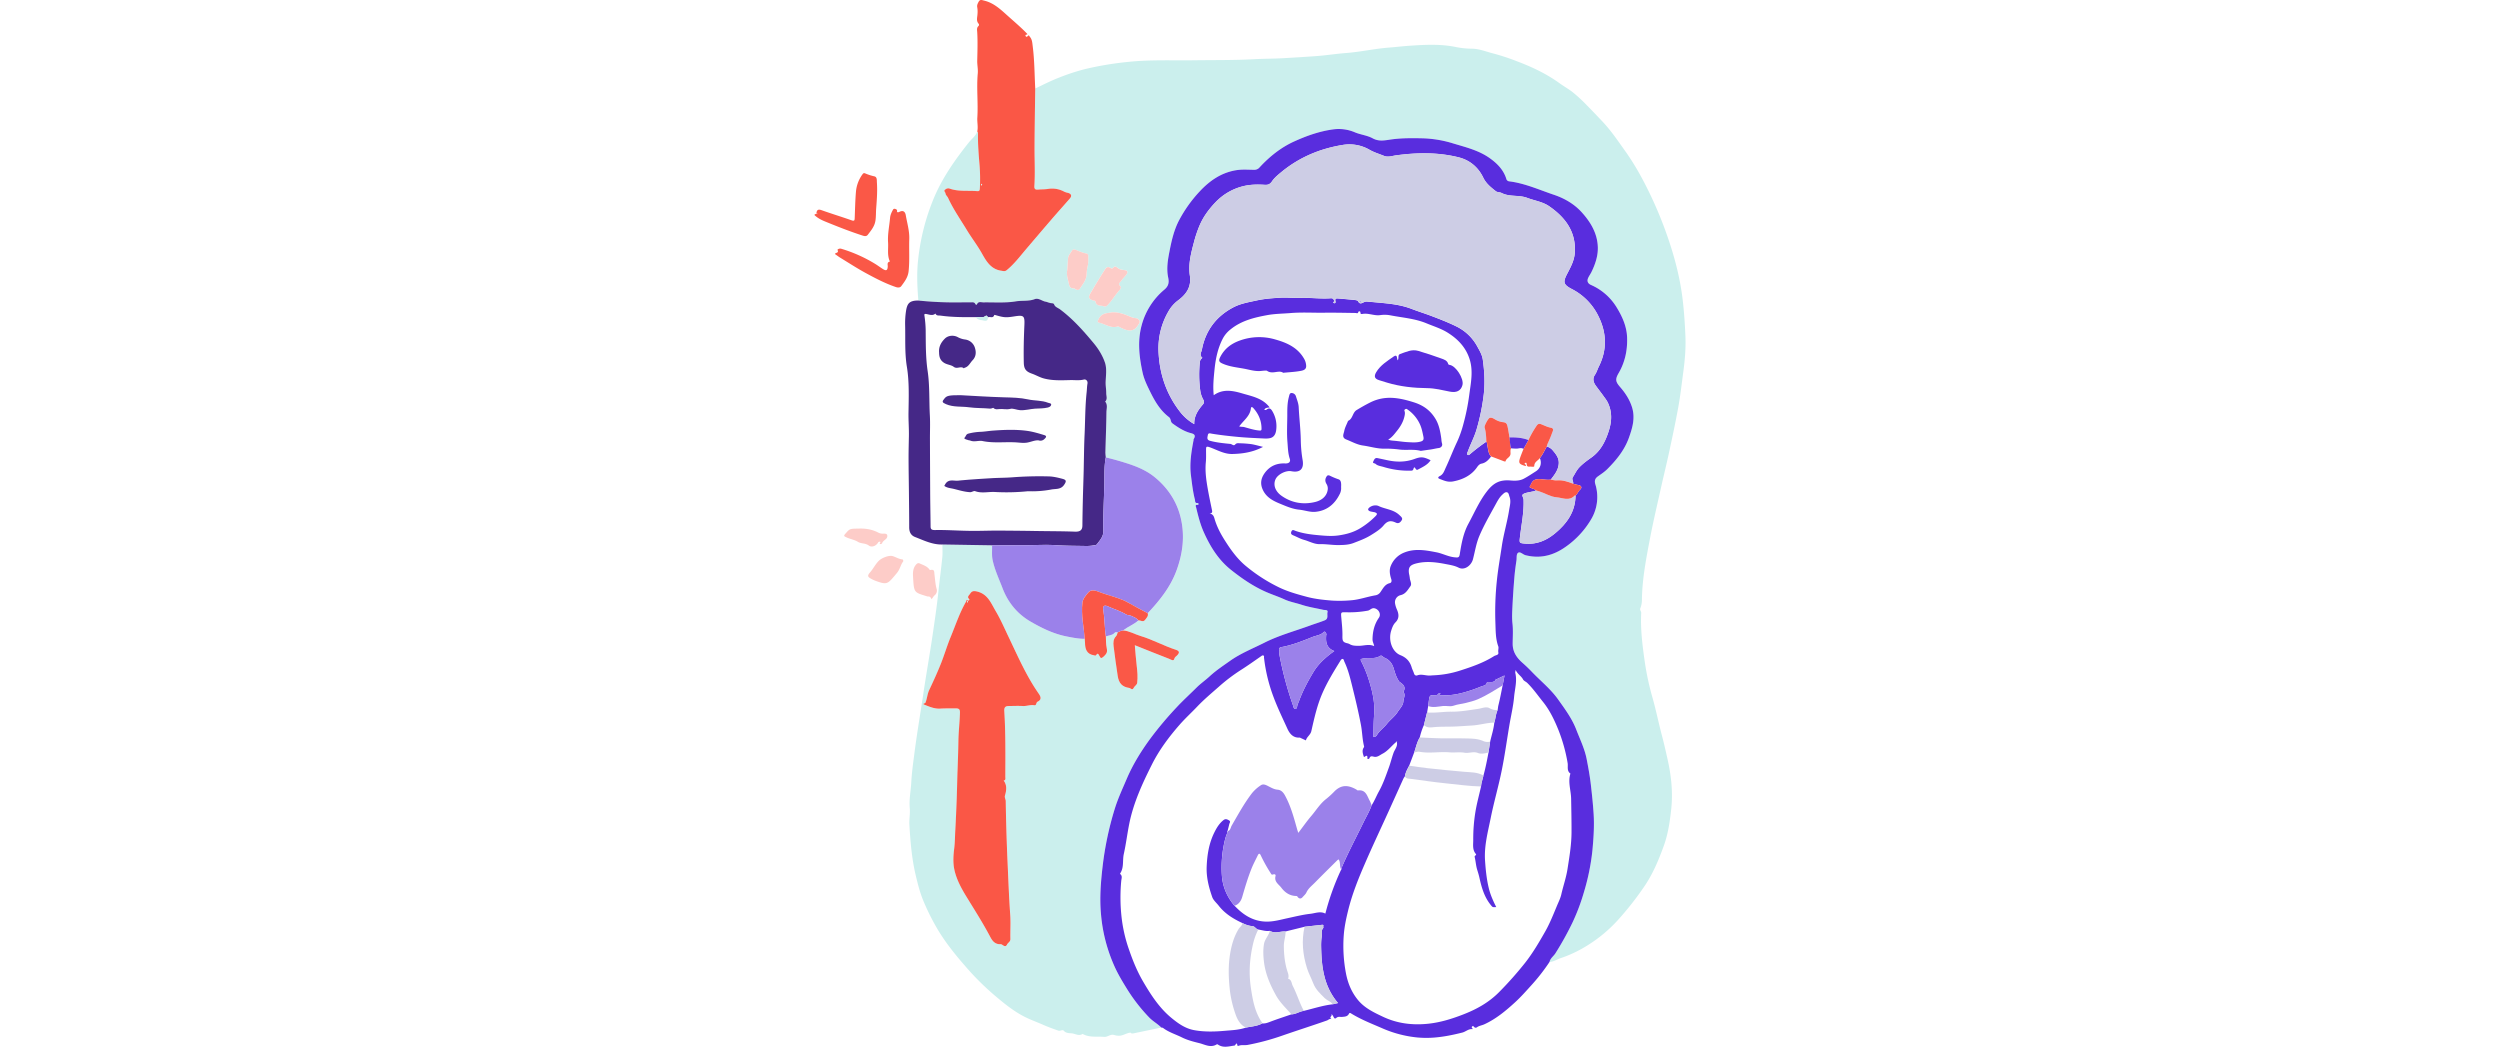 <svg height="440" viewBox="0 0 1050.91 1262.79" xmlns="http://www.w3.org/2000/svg"><g transform="translate(-4.64 -14.25)"><path d="m423.1 1253.92c-11.15 2.33-22.3 4.68-33.47 7-1.25.25-2.69.46-3.64-.89a2.07 2.07 0 0 0 .34-.15c.05 0 .05-.17.08-.25l-.4.42c-4.44.34-8.12 3.13-12.67 3.69a19 19 0 0 1 -7.28-.89c-4.62-1.2-7.69 2.74-12.08 2.33-8.68-.81-17.7 1.11-25.83-3.61-4.52 3.06-8.81-.27-13.16-.66-3.27-.29-6.84-.07-9.56-3.15-1.58-1.79-4.14.69-6.6-.15-6.1-2.09-12.11-4.28-18-6.88s-11.91-4.84-17.8-7.47c-13.5-6-25.11-14.78-36.28-24.14a326.89 326.89 0 0 1 -34.81-33.19c-14.38-16.18-28.25-32.7-39.35-51.56a279.78 279.78 0 0 1 -16.12-32.27c-4.25-10-7-20.63-9.52-31.28-4.86-20.24-6.56-40.84-7.77-61.5-.39-6.64 1.08-13.41.46-20-1-10.61 1.27-20.92 1.82-31.36.64-12.26 2.43-24.48 4-36.68 3-23 6.92-45.88 10.32-68.82 3.55-24 7.84-47.84 11.36-71.82 2.56-17.41 5.16-34.81 7-52.32 1.45-13.92 3.35-27.8 4.74-41.73.51-5.08.12-10.25.14-15.38l60 1c.16 5.8-.52 11.78.63 17.38 2.47 12 7.76 23.13 12.12 34.52 6.67 17.39 18.08 31.12 34.26 40.43 13.48 7.77 27.31 14.53 43 17.64 7.31 1.45 14.43 2.82 21.85 2.86.09 1.49.24 3 .26 4.46.1 7.64 1.87 14 10.92 15.38 1.13.17 1.71.89 2.65-.46 1.45-2.07 2.36-2 3.58.71 1.9 4.17 2.75 3.57 6.14.5s3.88-5.65 2.87-9.87c-1.05-4.39-.74-9.11-1-13.69 3.48-1.29 7.89-1.23 10.26-4 1.67-1.95 2.66-.83 4-.87-.59 1.53-.8 3.45-1.86 4.51-3.54 3.52-3.58 7.83-3.08 12.17 1.39 11.9 3.18 23.76 4.92 35.61 1.36 9.24 5.56 13.52 14 14.77 1.76.25 3.7 3.57 5.49-.41 1-2.11 3.76-3 4.1-5.93.79-6.86.22-13.61-.63-20.42-1-8-1.5-16.09-2.28-24.81 14.41 5.75 28 11.29 41.72 16.56 1.8.69 5 3.18 5.88 0 .62-2.33 2.05-2.92 3.28-4.11 3.33-3.21 3.12-5.47-1.18-6.85-14.74-4.73-28.35-12.44-43.13-16.82-7-2.08-13.39-6.12-20.87-6.57 5.87-4.53 13-7.1 18.57-12.09 2.63-.56 5.52 2.62 8-.63 1.84-2.42 4.26-4.55 3.28-8.09 14.46-15.4 27.53-31.62 34.9-51.93 6.65-18.3 9.43-36.87 6.33-56.07-3.69-22.78-14.85-41.46-32.67-56-10.4-8.51-22.61-13.31-35.36-17.36-7.97-2.61-15.89-4.73-23.86-6.73a49.14 49.14 0 0 1 -.52-5.9c.41-16.16 1.09-32.31 1.27-48.47.05-4.23 1.77-8.89-1.54-12.8 3.09-3 1.26-6.67 1.3-10.08 0-4.58-.88-9.08-.72-13.71.26-7.66 1.56-15.9-.71-22.87-2.76-8.49-7.82-16.72-13.58-23.66-12.29-14.8-25.1-29.27-40.64-40.9-2.6-1.95-6.09-2.68-7.33-6.3-.21-.63-1.7-1.12-2.6-1.14-2.71 0-5.07-1.39-7.58-1.86-4.49-.82-8.39-4.87-13.25-3-7.35 2.75-15.07 1.38-22.56 2.62-13 2.14-26.08 1-39.14 1.23-2.68.05-6.13-1.58-7.87 2.38-.44 1-1.6.25-1.94-.44-1.26-2.55-3.54-2-5.63-2-6.72 0-13.45 0-20.17.1a421.74 421.74 0 0 1 -42.9-2.37c-1.35-16.2-2.09-32.5-.35-48.62a266.23 266.23 0 0 1 19.06-75c10.39-24.77 25.62-46.29 42.19-67.14 3.41-4.29 8.17-7.66 10.18-13.07 1 .65.89 1.69.88 2.68-.21 12.8.84 25.53 1.93 38.27a210.82 210.82 0 0 1 .32 27.65c-.12 2.51-.55 3.53-3.4 3.28-11-.92-22.18.79-32.87-3-2.36-.84-4.15 0-5.76 1.32-1.93 1.59.41 2.84.57 4.26.27 2.38 2.23 3.59 3.11 5.52 6.27 13.77 15 26.12 22.77 39 5.72 9.47 12.49 18.26 18 27.93s10.92 19.21 23.51 21c2.32.32 4.23 1.13 6.44-.66 9.11-7.41 16.09-16.75 23.62-25.6 10.19-12 20.36-23.95 30.63-35.85 7.23-8.39 14.66-16.62 21.94-25 2.8-3.22 1.73-5.9-2.54-6.89a18.79 18.79 0 0 1 -4.24-1.38 30.49 30.49 0 0 0 -19.22-3.37c-4.13.7-8.2.49-12.28.86-3.27.3-4.73-.57-4.49-4.29.95-14.94.18-29.9.2-44.85.05-24.28.53-48.56.83-72.84 9.65-4.67 19.18-9.49 29.26-13.37a254.31 254.31 0 0 1 30.53-10 389.88 389.88 0 0 1 53.18-8.83c26.21-2.72 52.44-1.49 78.66-1.86 24.16-.35 48.36 0 72.47-1.29 11.87-.69 23.87-.56 35.76-1.26 13.15-.78 26.33-1.54 39.48-2.52 12-.89 23.93-2.81 35.93-3.72 17.17-1.31 34-5.17 51.18-6.51 8.67-.67 17.4-1.73 26.11-2.31 18.46-1.22 37-2.17 55.3 1.71a101.35 101.35 0 0 0 19.21 1.92c8.89.17 17 3.62 25.39 5.74a259.3 259.3 0 0 1 28.14 9.24c18.17 6.84 35.7 15 51.62 26.48 5.14 3.71 10.92 7 15.87 10.8a180 180 0 0 1 17.29 15.94c6.58 6.67 13.11 13.5 19.54 20.36 10.1 10.79 18.35 23.09 26.89 35.07 11.28 15.82 20.68 32.83 29.17 50.35a489.83 489.83 0 0 1 24.36 60.35c7.38 22.41 13 45.33 15.77 68.91 1.69 14.54 2.66 29.11 3.26 43.71s-.66 28.95-2.6 43.32c-1.88 13.91-3.41 27.89-5.91 41.7-3.38 18.71-7.39 37.3-11.39 55.89-3.24 15-7 30-10.29 45-4.31 19.34-8.85 38.65-12.57 58.11-4.63 24.25-9.31 48.52-9.72 73.35a27 27 0 0 1 -1.85 10.6c-1.06 2.35 1.16 3.72 1 5.92-1 19.46 1.45 38.78 4.16 57.94a331.84 331.84 0 0 0 9.4 44c4.3 15.09 7.36 30.53 11.39 45.7 2.56 9.59 4.71 19.27 6.88 28.95 4.44 19.81 6.56 39.8 4.36 60.1-1.61 14.92-3.81 29.88-8.87 43.93-6.36 17.63-13.57 34.92-24.52 50.6a375 375 0 0 1 -30.63 38.85 173.34 173.34 0 0 1 -43.66 34.84 148.83 148.83 0 0 1 -25.77 11.47c-4.46 1.46-8.42 4.45-13.39 4.5.91-4.41 4.86-6.82 7.1-10.41a370.17 370.17 0 0 0 20.76-37.31 247.81 247.81 0 0 0 13.72-36.52 270.7 270.7 0 0 0 10.22-50.71c1.37-14.51 2.33-29 1.44-43.53-.74-11.92-2-23.79-3.39-35.67-1.19-10.45-3.09-20.73-5.1-31-2.4-12.26-8-23.47-12.42-35.07-5.23-13.63-13.72-25-22-36.59-8.93-12.53-20.91-22.09-31.44-33.06-3.63-3.78-7.45-7.48-11.34-10.9-7.29-6.41-12.09-13.51-12-23.48.09-8.06.65-16.2-.24-24.16-.74-6.68-.37-13.23-.06-19.81.58-12 1.4-24 2.38-36 .55-6.77 1.52-13.51 2.49-20.24.47-3.24-.38-7.8 2.14-9.32s5.65 2.22 8.8 3c17.85 4.56 33.87.27 48.47-10.13a106.27 106.27 0 0 0 31.19-34 52.4 52.4 0 0 0 4.56-41.52c-1.23-4.2-.35-6.93 3.07-9.38 4-2.82 8.1-5.52 11.5-8.93 10.93-10.94 20.6-22.83 25.92-37.65 4.27-11.89 7.8-23.81 3.86-36.63-2.88-9.34-8-17.27-14.35-24.53-5.6-6.44-6.24-9.42-1.92-16.82 7.82-13.35 10.82-27.82 10.22-43.13-.49-13.26-5.8-25-12.56-36.09a68.15 68.15 0 0 0 -31-27.12c-3.91-1.75-5.2-4.76-3.32-8.66 1.19-2.46 2.84-4.7 4-7.17 4.53-9.44 7.92-19.4 7.57-29.85-.54-16.39-8.51-29.88-19.19-41.73-9.26-10.28-21.06-17.07-34-21.44-17.76-6-35-13.85-53.84-16.15a4 4 0 0 1 -3.43-3.16c-3.49-11.22-11.62-19-20.66-25.31-12.81-8.9-28.09-12.66-42.87-17.09a138 138 0 0 0 -36.84-6.33c-12.8-.28-25.6-.42-38.29 1.34-7.69 1.07-14.82 2.88-22.56-1.36-6.46-3.54-14.39-4.3-21.3-7.17a49.65 49.65 0 0 0 -26-3.63c-16.5 2.19-32.12 7.7-47.25 14.56-16.27 7.38-29.86 18.35-41.89 31.37a8 8 0 0 1 -6.47 2.85c-7.11 0-14.26-.67-21.35.45-18.18 2.88-32.34 12.67-44.58 25.86a161 161 0 0 0 -24.61 34.52c-6.27 11.88-9.15 24.86-11.68 37.93-2 10.37-3.75 20.78-1.49 31.32 1.24 5.77.47 10.23-4.53 14.42a84.31 84.31 0 0 0 -27.5 43.12c-5.19 19.08-3 38.38 1.21 57.37 1.75 7.94 5.36 15.27 9 22.64 5.73 11.68 12.21 22.69 22.59 30.62 3 2.3 1.59 5.72 4.45 7.78 6.25 4.52 12.51 8.66 20 11.06 3.28 1.05 9.68 1.41 5.37 8.1-.15.24 0 .67 0 1-2.68 14.12-5 28.16-3.13 42.72 1.25 9.76 2.3 19.51 4.76 29 .45 1.75-.23 4.54 3.41 4.18 1.37-.13 1 2.35.25 2.21-4.05-.77-2.33 2.4-2.1 3.39 2.41 10.07 4.94 20.14 9.19 29.62 7.85 17.47 17.72 33.45 33.07 45.57 13.09 10.34 26.75 19.72 42.06 26.44 7.26 3.18 14.86 5.58 22 8.89 6.66 3.07 13.84 4.26 20.72 6.52 8.54 2.82 17.58 4.14 26.39 6.16 2 .46 5.8-.24 5 2.91s1.52 7.81-3.39 9.77c-5.81 2.33-11.81 4.09-17.66 6.24-18.41 6.78-37.42 11.82-55.13 20.74-14 7.05-28.64 12.83-41.48 21.94-8.43 6-17 11.65-24.73 18.78-4.91 4.55-10.71 8.54-15.49 13.3-8 8-16.43 15.59-24.17 23.92a432.26 432.26 0 0 0 -31.67 37.67c-11.27 15.32-21.21 31.39-28.69 49-5 11.77-10.42 23.33-14.22 35.59a385.75 385.75 0 0 0 -14.72 69.47c-2.27 19.34-3.78 38.83-1.93 58.39a193.62 193.62 0 0 0 17.06 64.21c4.29 9.18 9.54 17.79 14.9 26.44a207.28 207.28 0 0 0 26 33.27c4.52 4.71 10.32 7.72 14.82 12.31zm-233.16-514.92.08.07c-2-2.44-1.88.28-2.32 1-7.84 13.43-12.62 28.22-18.53 42.49-4.5 10.84-7.78 22.17-12.15 33.07-4.25 10.61-9 21-13.91 31.36-2.29 4.86-2.43 10.27-4.52 15.17-.38.9-4.36 1.12-1.27 2.35 6 2.38 12.13 5.08 18.84 4.73 6.46-.35 12.91-.24 19.36-.26 4.09 0 4.84 1.64 4.73 5.41-.33 11.41-1.71 22.79-1.88 34.15-.18 11.93-.59 23.87-1.05 35.77-.43 11.38-.56 22.78-1 34.15-.48 12.26-.94 24.58-1.65 36.81-.43 7.53-.41 15.16-1.35 22.74-1 8.28-1.62 17 .13 25.23 2.6 12.34 8.75 23.31 15.31 34 9.14 14.85 18.52 29.56 26.76 45 2.55 4.76 4.69 9.85 11 11.09 1.52.3 3.09-.25 4.6.72 1.91 1.21 4.17 3.43 6-.26 1.12-2.29 4.09-3.23 4-6.54-.21-9.85.5-19.74-.22-29.54-1.56-21.45-2.29-42.94-3.26-64.41q-1.64-36.3-2.2-72.57c0-2.39-1.64-4.26-.93-6.67 1.8-6.18 2.66-12.35-1.48-18.07l-.1.06c2.87-.61 2-2.91 2-4.72.09-26.37.38-52.76-1.26-79.09-.32-5.25 1.74-6.15 5.79-6.19 5.49-.06 11-.32 16.47 0 4.68.28 9.1-1.76 13.82-.94 3 .52 2.19-3.38 4-4.24 5.85-2.74 3.47-6.85 1.22-10.07-14.69-21.08-24.84-44.58-35.88-67.57-5.1-10.62-9.77-21.51-15.76-31.63-5.58-9.41-9.49-20.56-22.42-23.67-4.2-1-6.49-.63-8.48 2.64-1.17 1.93-4.27 3.74-1 6.59.62.44-.3 1.73-1.49 1.84zm164.29-354.93a4.6 4.6 0 0 0 3.84-1.54c5.51-5.72 9.43-12.67 14.77-18.49 1.17-1.28 2-3.77.94-4.58-3.71-2.93-.21-4.67.91-6.4 1.79-2.76 4.35-5 6.29-7.67s1.6-4.87-2.05-5.29c-3.11-.35-6-.54-8.64-2.78-1.3-1.12-3.53-2.59-5.36 0a2.12 2.12 0 0 1 -2.77.46c-4.1-3.26-6.12 0-7.79 2.69q-8.73 13.86-17 28c-2.61 4.5-1.67 6.34 3.22 8.18 1 .39 2.84-.07 3.05 1.22 1.14 6.98 7.45 4.13 10.59 6.2zm-44.63-43.88c-1.21 4.66.6 10.32 1.89 16.14.78 3.51 1.61 5.93 5.75 5.78.86 0 1.79.73 2.63 1.21 1.84 1.06 3.78 1 4.89-.7 3.32-5.2 7.6-10.11 8.1-16.53a61 61 0 0 1 1.35-10.78c1-3.8.64-7.57.77-11.35.07-1.74-.17-3.44-2.3-3.84-4.43-.81-8.52-2.64-12.64-4.3-2.26-.9-4-.7-5.08 1.31-1.53 2.92-4.1 5.05-4.4 9-.32 4.18-.56 8.44-.96 14.06zm53.71 50.9c-4.72 1.25-11.65 0-15.78 8.06-1.88 3.69-1.28 4 1.26 4.6 7.19 1.71 13.69 6.89 21.74 4.38.78-.24 1.5.33 2.26.72 9.12 4.74 16.75 6.85 22.23-2.24 1.06-1.77 2.59-3.25 1.77-5.32a5.63 5.63 0 0 0 -4.68-3.22 20.29 20.29 0 0 1 -4.76-1.07c-7.19-2.94-14.29-6.37-24.04-5.91z" fill="#cbefed"/><path d="m423.1 1253.92c-4.5-4.59-10.3-7.6-14.76-12.3a207.28 207.28 0 0 1 -26-33.27c-5.36-8.65-10.61-17.26-14.9-26.44a193.62 193.62 0 0 1 -17.06-64.21c-1.85-19.56-.34-39 1.93-58.39a385.75 385.75 0 0 1 14.69-69.47c3.8-12.26 9.21-23.82 14.22-35.59 7.48-17.58 17.42-33.65 28.69-49a432.26 432.26 0 0 1 31.67-37.67c7.74-8.33 16.14-15.93 24.17-23.92 4.78-4.76 10.58-8.75 15.49-13.3 7.7-7.13 16.3-12.81 24.73-18.78 12.84-9.11 27.5-14.89 41.48-21.94 17.71-8.92 36.72-14 55.13-20.74 5.85-2.15 11.85-3.91 17.66-6.24 4.91-2 2.57-6.53 3.39-9.77s-3-2.45-5-2.91c-8.81-2-17.85-3.34-26.39-6.16-6.88-2.26-14.06-3.45-20.72-6.52-7.19-3.31-14.79-5.71-22-8.89-15.31-6.72-29-16.1-42.06-26.44-15.35-12.12-25.22-28.1-33.07-45.57-4.25-9.48-6.78-19.55-9.19-29.62-.23-1-2-4.16 2.1-3.39.74.14 1.12-2.34-.25-2.21-3.64.36-3-2.43-3.41-4.18-2.46-9.54-3.51-19.29-4.76-29-1.86-14.56.45-28.6 3.13-42.72.06-.32-.1-.75 0-1 4.31-6.69-2.09-7-5.37-8.1-7.47-2.4-13.73-6.54-20-11.06-2.86-2.06-1.45-5.48-4.45-7.78-10.38-7.93-16.86-18.94-22.59-30.62-3.62-7.37-7.23-14.7-9-22.64-4.18-19-6.4-38.29-1.21-57.37a84.31 84.31 0 0 1 27.5-43.12c5-4.19 5.77-8.65 4.53-14.42-2.26-10.54-.53-21 1.49-31.32 2.53-13.07 5.41-26 11.68-37.93a161 161 0 0 1 24.61-34.52c12.24-13.19 26.4-23 44.58-25.86 7.09-1.12 14.24-.47 21.35-.45a8 8 0 0 0 6.47-2.85c12-13 25.62-24 41.89-31.37 15.13-6.86 30.75-12.37 47.25-14.56a49.65 49.65 0 0 1 26 3.63c6.91 2.87 14.84 3.63 21.3 7.17 7.74 4.24 14.87 2.43 22.56 1.36 12.69-1.76 25.49-1.62 38.29-1.34a138 138 0 0 1 36.84 6.33c14.78 4.43 30.06 8.19 42.87 17.09 9 6.27 17.17 14.09 20.66 25.31a4 4 0 0 0 3.43 3.16c18.86 2.3 36.08 10.16 53.84 16.15 13 4.37 24.78 11.16 34 21.44 10.68 11.85 18.65 25.34 19.19 41.73.35 10.45-3 20.41-7.57 29.85-1.18 2.47-2.83 4.71-4 7.17-1.88 3.9-.59 6.91 3.32 8.66a68.15 68.15 0 0 1 31 27.12c6.76 11.05 12.07 22.83 12.56 36.09.57 15.31-2.43 29.82-10.24 43.22-4.32 7.4-3.68 10.38 1.92 16.82 6.3 7.26 11.47 15.19 14.35 24.53 3.94 12.82.41 24.74-3.86 36.63-5.32 14.82-15 26.71-25.92 37.65-3.4 3.41-7.55 6.11-11.5 8.93-3.42 2.45-4.3 5.18-3.07 9.38a52.4 52.4 0 0 1 -4.56 41.52 106.27 106.27 0 0 1 -31.19 34c-14.6 10.4-30.62 14.69-48.47 10.13-3.15-.8-6.29-4.54-8.8-3s-1.67 6.08-2.14 9.32c-1 6.73-1.94 13.47-2.49 20.24-1 12-1.8 24-2.38 36-.31 6.58-.68 13.13.06 19.81.89 8 .33 16.1.24 24.16-.11 10 4.69 17.07 12 23.48 3.89 3.42 7.71 7.12 11.34 10.9 10.53 11 22.51 20.53 31.44 33.06 8.28 11.63 16.77 23 22 36.59 4.46 11.6 10 22.81 12.42 35.07 2 10.25 3.91 20.53 5.1 31 1.36 11.88 2.65 23.75 3.39 35.67.89 14.54-.07 29-1.44 43.53a270.7 270.7 0 0 1 -10.23 50.61 247.81 247.81 0 0 1 -13.72 36.52 370.17 370.17 0 0 1 -20.71 37.33c-2.24 3.59-6.19 6-7.1 10.41a234.24 234.24 0 0 1 -22.4 28.67c-6.13 6.76-12.18 13.63-18.89 19.78-11.35 10.41-23.18 20.3-37.37 26.81-2.95 1.36-6.3 1.7-9 3.65a2.35 2.35 0 0 1 -3.19-.31c-.88-1-1.57-1.81-2.74-.46s1.29 1.74.65 3c-4.68-.68-8 3-12.26 4.09-11.31 2.83-22.54 5.18-34.28 6.07a122.22 122.22 0 0 1 -19.8-.12 138.92 138.92 0 0 1 -43.1-11.38c-12.47-5.38-25.13-10.33-36.76-17.47-.86-.52-2-1.46-2.86.2-1.77 3.55-5.11 3.51-8.41 3.83-2.28.22-4.3-.94-7 1.3-2.91 2.43-2.9-3.1-6-4.93 2.35 2.71-3.59 3.62.56 6.37-2.61-1-3.91.93-5.67 1.55-17.66 6.19-35.49 11.88-53.17 18a286 286 0 0 1 -42.6 11.5c-3.53.63-7.28-.39-10.78 1.07a2.1 2.1 0 0 1 -1.41-.09c-1-5.88-2.25-.38-3.53-.22-6.61.81-13.39 3.18-19.73-1-.62-.41-1.22-.77-1.75-.44-7.32 4.55-14.37.17-21-1.48-7.12-1.75-14.4-3.6-21.2-7-7.59-3.74-15.82-6.18-22.68-11.4-.56-.33-1.35-.27-2-.41zm411.8-412.79c.72-3.79 1.44-7.59 2.28-12l-10.18 4.87c-.32-.26-.63-.52-1-.75a2.55 2.55 0 0 0 -.3.32l1.3.43c-1.86 2.75-4.57 3.5-7.67 3.16-1.35-.15-3.16-.5-3.55.87-1 3.48-4 3.36-6.48 4.33-4.1 1.64-8.22 3.28-12.42 4.66-11.69 3.87-23.55 6.82-36 6-1-.07-2.42.68-1.33-1.66.64-1.37-1.45-1.06-1.87-.45-1.92 2.77-4.72 2.32-7.33 2.08s-3.6 1.34-4 3.38c-.57 3.23-.88 6.51-1.29 9.76-.39 2.29-.77 4.57-1.16 6.85q-2 8-4 16a79.16 79.16 0 0 0 -5 15.07c-3.46 5.57-4.59 12-6.77 18.07l-6 15.9c-2.16 4.14-4.48 8.21-5.2 12.93a16 16 0 0 0 -1.61 2.35c-6.13 13.48-12.2 27-18.32 40.47-9.35 20.57-19 41-28 61.72-8.21 18.82-15.86 37.9-20.71 57.95-2.35 9.71-4.42 19.53-5.11 29.45a176.81 176.81 0 0 0 2.74 45.9c2.28 11.76 6.7 22.44 14.34 31.79 8 9.78 19 15 30 20.2 17.75 8.46 36.49 10.63 56 8.4 14.08-1.61 27.31-5.75 40.51-10.83 16.67-6.42 31.67-14.7 44.35-27.68a431.53 431.53 0 0 0 31-35c9.25-11.8 16.76-24.66 24.12-37.6 5.58-9.83 9.75-20.4 14.1-30.84 1.9-4.57 4.27-9.26 5.3-13.82 2.32-10.26 5.86-20.22 7.5-30.67 2.33-14.83 4.82-29.62 4.86-44.71.05-13.4-.25-26.79-.48-40.19-.17-10.12-4.12-20.15-.84-30.33-4.69-3.22-2.65-8.51-3.38-12.69a196 196 0 0 0 -11.18-40.08c-4.77-11.75-10.36-23.62-18.59-33.81-6.23-7.7-11.84-15.89-19-22.84-1.57-1.52-4.12-2.37-5-4.14-2.18-4.14-6.4-6.15-9-11.45-.28 2.31-.54 3-.4 3.55 2.45 9.77-.56 19.35-1.41 28.92-1 11.38-3.74 22.6-5.64 33.9-3.1 18.37-5.62 36.86-9.33 55.11-3.9 19.2-9.42 38.08-13.28 57.29-3.41 16.91-8 33.67-6.79 51.35.77 11.32 1.9 22.49 4.59 33.49 1.91 7.83 5.24 15.16 8.89 22.45-4.32.33-4.31.28-6.41-2.29-8-9.74-11.28-21.36-13.92-33.37-.67-3-1.63-6.17-2.53-9-1.66-5.25-1.85-10.61-3.16-15.81-.44-1.76 2.82-2 1.42-3.64-4.37-5-3.09-11.45-3.13-16.85a200.86 200.86 0 0 1 2.57-33.6c1.69-10.43 4.53-20.61 6.84-30.9.25-4.55 2-8.77 2.91-13.18 2.5-9.17 4.38-18.47 6.07-27.82q1-6.54 2-13.1c1.74-7.62 4.27-15.06 5-22.9 1.62-4.95 1.7-10.31 4-15.09.43-1.88.45-3.8.93-5.73 2.03-8.01 3.49-16.11 5.15-24.15zm-205 384.73 6.4-1.49c-15.33-17.89-19.33-39-20.15-61-.23-6.22-.48-12.54.4-18.65.54-3.73-1.05-8.09 2.29-11.28-1.33-.76 1.39-3.78-1.88-3.43-7 .75-14 1.55-21 2.32l-23 5.66c-6.34-.29-12.82 3-19-.75-4.76.79-9.25-.89-13.85-1.55-2.81-.47-4.17-3.8-6.74-4a30.83 30.83 0 0 1 -12.24-3.75c-11-5.08-21.18-11.26-28.76-21-2.7-3.47-6.49-6.56-7.86-10.5-4.1-11.78-7.19-23.81-6.68-36.6.58-14.35 2.79-28.2 9.19-41.16 2.78-5.62 6-11 11.06-15 2.44-1.91 4.33-1.07 6.58.21 2.55 1.45.78 3.09.44 4.62-.63 2.87-1.43 5.7-2.16 8.55l.07-.06c-.83.37-.85.73 0 1.09-1 2.8-2.19 5.54-2.9 8.41a140.47 140.47 0 0 0 -3.93 44.39c1 13.57 6.42 25.69 15.25 36.17 1 .93 1.91 1.85 2.86 2.79 10.48 10.28 22.59 16.7 37.74 16.25 7.86-.24 15.32-2.35 22.9-4 9.32-2 18.64-4.35 28.08-5.42 5.94-.67 12.13-3.48 18-.19a299 299 0 0 1 19.18-53.33c1.34-.91.61-2.45 1.13-3.65 7.84-18 17.09-35.33 25.65-53 3.33-6.87 7.31-13.44 9.86-20.69 3.46-5.33 5.73-11.3 8.81-16.83 5.11-9.17 8.44-19 12-28.8 2.15-5.83 3.53-11.89 5.66-17.75 1.5-4.14 5.27-7.93 3.92-13 .15-.32.29-.63.44-.94-.6-.27-.61.2-.72.56-5.86 4.57-10.16 11-16.93 14.47-3.29 1.7-6.26 4.6-10.34 3.65-2.39-.55-4.29-1.22-5.47 1.79-.43 1.1-2.55 1.4-2.47.27.42-5.93-2.7-1.81-4.17-1.73-1.28-3.93-2.81-7.86 0-11.75a2 2 0 0 0 .09-1.44c-2.09-8.38-2.1-17.08-3.71-25.52-3-15.78-6.74-31.45-10.61-47-2.4-9.68-4.86-19.72-9.26-29-.6-1.26-.79-3.28-2-3.55-1.48-.35-2.47 1.43-3.24 2.66-7.67 12.37-15.27 24.74-21.17 38.14-6.54 14.83-10 30.5-13.54 46.14-1.08 4.84-5.57 6.9-6.58 11.31l-6.46-3c-.3-.14-.61-.39-.9-.37-8 .5-12.14-4.55-15-10.81-5.86-12.9-12.08-25.61-17-39a197.37 197.37 0 0 1 -11.18-46.64c-.1-.91.46-2.13-.77-2.61-1-.4-1.77.19-2.65.81-8.1 5.62-16.12 11.37-24.44 16.64a213.9 213.9 0 0 0 -26.82 20.38c-8.78 7.74-17.84 15.32-26 23.9-6.92 7.31-14.39 14.08-21.06 21.7-12.94 14.79-24.67 30.47-33.47 48-11.52 22.93-22.31 46.28-27.39 71.7-2.41 12.06-3.89 24.32-6.55 36.31-1.72 7.72.38 16.1-4.24 23.25-.2.31-.42.67.17 1.19 2.55 2.25 1.27 5.3 1 7.84a215.62 215.62 0 0 0 0 40.41 177.73 177.73 0 0 0 9.46 43c4.53 13.17 9.81 26.1 16.85 38.15 9.42 16.12 19.56 31.84 34.14 43.88 8.12 6.7 16.73 12.89 27.64 14.86 12.22 2.21 24.45 1.85 36.67.78 8.57-.75 17.26-1 25.53-3.86 6.71-1.44 13.72-1.7 19.93-5.1 3.33.37 6.25-.74 9.33-1.92 8.49-3.24 17.15-6 25.75-9 5.33-.14 9.75-3.57 14.95-4.19 11.59-2.8 22.97-6.58 34.9-7.94zm245.1-620.02c-2 1.37-4.31 1.36-6.52 1.9-3.07.74-6.54 1.06-9 2.76-2 1.36.57 4.14.66 6.42.6 15.31-2.62 30.23-4.38 45.29-.82 7-.93 7.29 6.22 7.9 13.86 1.18 25.57-3.68 36-12.31 14.42-11.89 24.59-26.1 24.86-45.7 2.32-2 3.25-5 5.54-7.16 2.82-2.67 1.4-5-2.74-5.64-1.93-.32-3.8-1-5.69-1.45.6-2.64-2-5.27-.5-7.7 2.63-4.14 4.64-8.69 8.12-12.28 4.41-4.54 9.5-8.17 14.64-11.85 10.91-7.83 16.65-19.26 20.66-31.75 3.79-11.82 4.34-23.23-1.41-34.87a42.91 42.91 0 0 0 -4-6c-3.32-4.71-6.91-9.24-10.27-13.92-2.91-4.06-4-8.51-1.12-12.74 2.22-3.29 3.23-7 4.94-10.43 10-20.12 9.42-40.13-.42-60.26a72.34 72.34 0 0 0 -32.3-33.07c-10.35-5.47-10.78-8.35-5.28-18.86 4.07-7.8 8.28-15.6 8.92-24.67 1.77-25.35-11.27-42.74-30.83-56.26-7.92-5.47-17.75-6.8-26.64-10.17-9.95-3.78-21.11-.88-30.84-5.88-2.11-1.09-5.14-.71-6.9-2.1-5.91-4.68-11.73-9.16-15.29-16.54-6-12.4-16.08-21-29.69-24.39-24.92-6.22-50.09-5.8-75.4-2.37-4.75.65-9.7 2.63-14.66.6-5.78-2.38-11.91-4.14-17.26-7.26a48.38 48.38 0 0 0 -33-5.8c-27 4.44-51.69 14.81-73.06 32.29-4.16 3.41-8.75 7.15-11.48 11.2-2.93 4.34-5.46 4.76-9.51 4.5-9.15-.58-18.22-.35-27.16 2.12a68.69 68.69 0 0 0 -31.7 18.93c-7.85 8.17-14.62 17.28-19.14 27.8a145.32 145.32 0 0 0 -6.83 20.16c-3.53 13.31-7.11 26.69-5 40.5 2.06 13.66-4.27 22.61-14.38 30.05a42.81 42.81 0 0 0 -11.63 13.45 88.84 88.84 0 0 0 -11.68 50.59c1.52 25.43 9.43 48.47 24.73 68.77a58.7 58.7 0 0 0 18.25 16.32c-.25-9.79 4.63-16.93 10.26-23.49 2-2.33 1.84-3.85.64-6a31.74 31.74 0 0 1 -3.68-11.22 143.54 143.54 0 0 1 -.42-34.29c.29-2.65 1.61-3.61 3-5-4-3.1-1.13-6.85-.53-10 4.37-22.92 17.19-39.89 37.7-50.78 8.73-4.64 18.51-6.26 28.18-8.38s19.17-2.8 28.84-3.34c8.08-.46 16.24.53 24.21.25 12.25-.44 24.4 1.34 36.6.42 2.37-.18 3.63 1.19 4.05 3.44.16.87-2.56 1.7-.29 2.41 1.9.6 2.13-1 1.76-2.51-.78-3.08 1.16-3.25 3.3-3.07 6.69.56 13.39 1.12 20.06 1.83 1.42.15 3.6.53 4 1.46 1.93 4.18 4.68 2.32 7.09 1.14a7.71 7.71 0 0 1 4.33-.62c7 .59 14 1.2 21 1.91 11 1.12 21.86 2.85 32.24 6.88 7.85 3 15.9 5.51 23.78 8.49 10.33 3.92 20.65 7.91 30.48 12.8a57.29 57.29 0 0 1 24.88 24c2.74 5 5.83 10.07 6.65 15.91 1.94 13.81 2.73 27.59 1.19 41.59a256.51 256.51 0 0 1 -8.53 42c-2.71 9.55-7.48 18.26-10.84 27.53-.45 1.24-1.54 2.55-.19 3.6s2.43-.26 3.41-1.12a226.37 226.37 0 0 1 19.17-14.61c1.21 1.3.88 3 1.24 4.54 1.08 4.56 1 9.54 4.53 13.29-3.06 4-6.24 7.59-11.61 8.61-2.26.43-4 2.34-5.33 4.32-6.69 9.7-17.11 14.93-29 17.13-6.35 1.17-10.93-1.07-16.19-3.1-3.51-1.36-.16-3.17-.13-3.18 4.69-2.14 5.73-6.4 7.75-10.72 4.73-10.1 8.65-20.55 13.43-30.61a129.85 129.85 0 0 0 7.65-21.58 262.55 262.55 0 0 0 7.08-35c1.87-14.36 5.08-28.84.45-43.35s-14.55-24.64-27-32.29c-7.8-4.76-16.7-7.47-25.17-11-13.94-5.76-28.9-6.74-43.41-9.57a37.06 37.06 0 0 0 -12.12-.28c-7.29 1.15-14.44-2.84-21.9-1.35-.9.17-2.14 0-2.1-1.43.07-2.77-2.47-1.56-2.55-1.11-.44 2.55-2.18 1.35-3.35 1.33-12.72-.18-25.47-.48-38.16-.32-13.28.17-26.58-.71-39.9.39-9.51.78-19.07.79-28.52 2.52-16.06 2.94-31.65 6.81-44.71 17.59a34.45 34.45 0 0 0 -9.02 10.98c-6.08 11.87-8.64 24.78-9.92 37.86-.95 9.78-2 19.64-.87 30.21 11.49-8.21 23.58-5.38 35.08-2s24.22 5.74 32.4 16.75c-2.51.33-5.2.08-6.46 2.85a2.65 2.65 0 0 0 2.83-.33c3-2.15 4.69-1.61 6.78 1.84a35.21 35.21 0 0 1 4.88 21.38c-.35 4.69-1.79 9.75-7.15 11.16-3.39.9-7.18.56-10.77.39-9.28-.45-18.55-.85-27.83-1.71-10.68-1-21.32-2.18-31.89-3.9-2.26-.37-4.49-1.33-5 1.75-.46 2.54-1.64 5.64 2.55 6.77 8.07 2.17 16.36 3 24.62 3.78 2 .19 3.94 2.91 5.83.72 1.63-1.9 3.48-1.6 5.39-1.49a138.67 138.67 0 0 1 13.85 1c4.85.77 9.59 2.22 14.37 3.37-11.87 6.3-24.27 8.29-37 8.56-10.1.22-18.57-5.1-27.63-8.23-4-1.38-4.07-.1-4.1 2.81-.06 5.16.22 10.36-.29 15.48-1 10.64.43 21 2.24 31.43 1.5 8.59 3.32 17.13 5.08 25.67.46 2.24 1.12 4.37-2.84 4.58 3.68.68 5 2.8 5.85 5.75 2.59 9.25 6.93 17.73 12 25.82 7.39 11.71 15.28 23 26.1 31.93a197 197 0 0 0 40.11 25.8c10.63 5.1 21.85 8.22 33.14 11.24 9.84 2.64 19.95 3.74 30 4.54a154.59 154.59 0 0 0 23.36-.3c10.17-.73 19.6-4.34 29.49-6a8.92 8.92 0 0 0 6.28-4.13c3-4.2 5.22-9.2 11.15-10.57 2-.47 2.53-2.47 1.75-4.87-1.68-5.15-2.67-10.84-.62-15.78a28.8 28.8 0 0 1 16.24-16.25c13-5.23 25.94-2.84 39-.29 7.56 1.49 14.4 5.41 22.23 6.06 3.23.27 5.12.66 5.78-3.59 2-12.73 4.28-25.58 10.48-37 7.11-13.08 12.94-26.85 22.19-38.83 8.35-10.81 15.93-14.41 29-13.28 5 .44 10.76.39 15.58-2.15 5.07-2.68 9.85-5.92 14.68-9 5.46-3.52 7.25-9.69 4.77-15.85 3.42-4.28 5.65-9.27 8.29-14a14.06 14.06 0 0 1 6.95 4.3c4.36 5.13 8.62 10.17 7.31 18.22-1.18 7.2-5.38 12.07-9.36 17.38-5.66.94-11.14-1.22-17-.33s-6.3 5.66-8.39 8.71c-1.15 1.68 4.22 2.21 6.34 3.77.3.25.65.55 1.02.84zm-127.27 223.39c1.31-.09 2.62-.21 3.94-.27a119.81 119.81 0 0 0 31.67-5.64c14.37-4.6 28.51-9.44 41.29-17.57 1.87-1.19 5.73-1.06 5.08-4.37-.5-2.58.6-5.43 0-7.14-3.48-9.41-3.17-19.2-3.57-28.86a360.74 360.74 0 0 1 1.72-50c1.39-14.1 3.93-28 6-42 2.15-14.81 6.58-29.15 8.88-43.88.81-5.17 2.51-10.66.39-16.13-.76-2-.82-4.68-3.09-5.2-2.11-.49-3.89 1.34-5.49 2.83-3.83 3.56-6.13 8.16-8.59 12.64-6.69 12.2-13.65 24.26-19.11 37.08-3.88 9.09-5.3 18.86-7.8 28.34-1.86 7.06-9.9 13.81-17.34 10-4.81-2.45-10.35-3.31-15.23-4.25-11.31-2.19-22.94-3.82-34.79-1.06-8.21 1.9-11.07 4.5-9.7 12.84a48.75 48.75 0 0 1 .87 4.83c.19 3.43 2.88 7.23.74 10.12-3.1 4.19-5.59 9.2-11.68 10.69a8.8 8.8 0 0 0 -6.76 10.34 30.78 30.78 0 0 0 2.17 7c2.44 5.53 3 10.74-1.66 15.46-2.87 2.89-4.18 6.66-5.32 10.4-3.55 11.65 1.33 25.29 11.25 29.25 7.25 2.9 11.45 7.62 13.57 14.81.73 2.51 2.09 4.83 2.82 7.33.64 2.15 2.45 2.8 3.81 2.27 5.32-2.09 10.61.59 15.93.14zm-115.93-29.52c-9.77-3.78-10.36-11.1-9.78-18.94.05-.65.53-1.61.25-1.89-.94-1-1.48-3.85-3.46-1.9-3.68 3.62-8.73 3.93-13.07 5.66-12.43 5-24.91 10.06-38.23 12.4a2.71 2.71 0 0 0 -2.29 3.27c.82 2.14 0 4.17.45 6.26a411.2 411.2 0 0 0 16.13 60.18c.63 1.75.88 4.72 2.89 4.76 2.28 0 2.11-2.8 2.66-4.65.46-1.55 1.24-3 1.81-4.56 4.44-12.27 10.52-23.71 17.26-34.91 6.23-10.39 14.79-18.07 25.38-25.68zm47.2 103.77c1.89-.46 3.17-.55 4.24-2.41 3.07-5.37 8.4-8.85 12.24-13.75s9.37-8.65 12.75-14.11c2.55-4.14 6.64-7.73 6.91-12.82.2-3.78 3-7.7 0-11.47 3.52-5.93-.3-9-4.57-12-1-.71-1.55-2.11-2.2-3.25-2.34-4.07-3.58-8.59-4.92-13-1.87-6.13-5.38-10.65-11.32-13-1.73-.69-2.93-3.43-5.17-2-6.52 4.12-14 1.67-20.89 3.16-2.61.56-3 .77-1.78 3.25a145.49 145.49 0 0 1 8.54 20.54c4.62 14.29 8.26 28.77 7.05 43.84-.75 8.9-.73 17.79-.88 27.02zm.92-109.7c-.5-3-2.06-5.34-2-8.25.14-9.43 2.2-18.15 7.67-26 2.94-4.23-.05-10-4.9-11.32-3.78-1.05-5.49 2.16-8.34 2.72a122.28 122.28 0 0 1 -25.68 2c-7.16-.13-7-.46-6.37 6.92.64 7.21 1.46 14.45 1.31 21.66-.11 5.63.42 7.45 5.43 8.7a11.6 11.6 0 0 1 3.25 1.13c3.49 2.11 7.18 2 11.14 2.05 6.07.01 12.19-2.5 18.5.39zm-162.82-265.09c2.29.7 4.25.31 6.24.86 5.81 1.62 11.59 3.49 17.66 4.07 1.69.16 3 .31 3-1.92.06-9.62-3.42-17.86-9.74-25-1-1.18-2.77-2.35-3.06.17-1.1 9.55-8.93 14.57-14.1 21.82z" fill="#592dde"/><path d="m130 376.83a421.74 421.74 0 0 0 42.93 2.27c6.72-.06 13.45-.08 20.17-.1 2.09 0 4.37-.53 5.63 2 .34.69 1.5 1.44 1.94.44 1.74-4 5.19-2.33 7.87-2.38 13.06-.2 26.19.91 39.14-1.23 7.49-1.24 15.21.13 22.56-2.62 4.86-1.82 8.76 2.23 13.25 3 2.51.47 4.87 1.82 7.58 1.86.9 0 2.39.51 2.6 1.14 1.24 3.62 4.73 4.35 7.33 6.3 15.54 11.63 28.35 26.1 40.64 40.9 5.76 6.94 10.82 15.17 13.58 23.66 2.27 7 1 15.21.71 22.87-.16 4.63.76 9.13.72 13.71 0 3.41 1.79 7.06-1.3 10.08 3.31 3.91 1.59 8.57 1.54 12.8-.18 16.16-.86 32.31-1.27 48.47a49.14 49.14 0 0 0 .52 5.9c-2.28 11.4-1.49 23-1.8 34.48-.49 18.14-1.55 36.3-1.18 54.46.14 7-4.26 11.21-7.78 16.11a3.54 3.54 0 0 1 -2.18.94 54.16 54.16 0 0 1 -10.34 1.09c-12.35-.27-24.68-.19-37-1-11.29-.78-22.69-.09-34 0l-42.83.17-60-1c-11.94.35-22.38-4.92-33.09-9.06-5.09-2-7-6.21-7-11.67 0-13.86-.18-27.71-.32-41.56-.15-14.41-.44-28.81-.44-43.22 0-8.28.23-16.56.39-24.83.2-9.59-.63-19.23-.47-28.86.3-18.54 1-37.29-2-55.46-2.66-16.68-1.65-33.14-2.06-49.7a100.33 100.33 0 0 1 1.05-17.23c1.41-9 3.91-12.81 14.91-12.73zm84 20.17c-1.72-2.54-1.72-2.32-4.51-.65-1.22.74-3.15.34-4.76.4-1.9.06-3.79.06-5.69.09-14.07.11-28.14.15-42.13-1.81-2.36-.33-5.05.52-6.28-2.5-3.79 3.31-7.8.87-11.75.48-1.35-.13-1.83.21-1.57 2a136.13 136.13 0 0 1 1.51 17.21c.15 16.6-.05 33.25 2.38 49.69 2.62 17.76 1.68 35.63 2.66 53.43.53 9.59.08 19.25.12 28.87q.12 33.48.3 67c.08 12.25.34 24.5.46 36.74 0 3.65-.12 5.88 5.38 5.77 15.13-.29 30.29 1 45.44 1 10.79.06 21.62-.42 32.38-.34 14 .1 28.13.21 42.19.46 16.28.29 32.57.21 48.85.82 6.36.24 8.86-2.07 8.91-7.33.1-10.9.32-21.81.58-32.72.29-11.65.75-23.3 1-34.95.31-14 .4-28 1.05-41.94.8-17 .64-34.18 2.49-51.19.38-3.47.37-7 1-10.42.65-3.75-2.22-5.5-4.31-5-5.54 1.44-11 .55-16.49.69-10.67.28-21.44.8-31.86-2-5-1.34-9.56-4.09-14.46-5.81-7.13-2.49-9.52-5.68-9.7-13.2-.36-15.21.05-30.39.73-45.59.5-11.15-.93-12-12.08-10.26-10.33 1.65-12.61 1.48-23.47-1.74-.26-.08-.82 0-.87.19-1.35 4.37-5.11 1.49-7.5 2.61z" fill="#452887"/><path d="m271 121c-.3 24.28-.78 48.56-.83 72.84 0 15 .75 29.91-.2 44.85-.24 3.72 1.22 4.59 4.49 4.29 4.08-.37 8.15-.16 12.28-.86a30.49 30.49 0 0 1 19.22 3.37 18.79 18.79 0 0 0 4.24 1.38c4.27 1 5.34 3.67 2.54 6.89-7.28 8.36-14.71 16.59-21.94 25-10.27 11.9-20.44 23.88-30.63 35.85-7.53 8.85-14.51 18.19-23.62 25.6-2.21 1.79-4.12 1-6.44.66-12.59-1.75-18.11-11.4-23.51-21s-12.24-18.46-18-27.93c-7.78-12.89-16.5-25.24-22.77-39-.88-1.93-2.84-3.14-3.11-5.52-.16-1.42-2.5-2.67-.57-4.26 1.61-1.34 3.4-2.16 5.76-1.32 10.69 3.78 21.9 2.07 32.87 3 2.85.25 3.28-.77 3.4-3.28a210.82 210.82 0 0 0 -.32-27.65c-1.09-12.74-2.14-25.47-1.93-38.27 0-1 .15-2-.88-2.68 1.27-5.58-.26-11.17.09-16.77 1.13-17.73-1.09-35.5.53-53.24.47-5.23-.76-10.43-.64-15.71.27-11.31.65-22.63 0-33.95-.13-2.53-.92-5.34 1.41-7.53a2.1 2.1 0 0 0 .35-2.77c-3.34-3.58-1.6-7.83-1.46-11.73a31.33 31.33 0 0 0 -.23-7.87c-.55-2.49.11-4.1 1.32-6.45 2-3.9 3.89-2.66 6.73-2 11.72 2.71 20 10.62 28.51 18.26 8.09 7.26 16.41 14.27 23.94 22.13-.37 1.18-3.14.24-2.19 2.34.59 1.31 1.52 1.37 2.62 0 1.36-1.66 1.84.24 2.49 1 2.8 3.15 2.9 7.24 3.39 11 2.22 17.08 2.2 34.26 3.09 51.33zm-64.63 116.87c.16-.26.51-.58.53-.93s-.28-.68-.45-1c-.26.37-.54.72-.78 1.1-.35.54-.01.73.7.83z" fill="#fa5746"/><path d="m29.36 320.71c.58-2 5.08-.92 3.14-4.82-.4-.81 2.28-2.21 4.45-1.54a173.51 173.51 0 0 1 41.46 18.59c3.06 1.92 5.94 4.11 9 6 3.84 2.4 5.42 1.41 5.65-3.08.11-2.11-1.13-4.88 2.09-5.95.9-.3.24-.76.1-1.09-2.93-7.16-1.32-14.64-1.79-22-.66-10.1 1.54-19.82 2.41-29.7.33-3.72 1.85-6.77 3.49-9.78 1.55-2.86 5 .24 5 .36-.83 4.09 2.22 2.4 3.3 1.91 4.56-2.08 6.56.86 7.13 4.17 1.64 9.58 4.57 19 4.24 28.86-.44 12.94.57 25.87-.8 38.83-.78 7.42-4.88 12.59-8.86 18-1.42 1.95-4.09 1.91-6.46 1.11-12.8-4.32-24.72-10.59-36.51-17-10.18-5.55-19.94-11.87-29.84-17.93-2.56-1.5-4.87-3.31-7.2-4.94z" fill="#fa5847"/><path d="m7 272c.29-4.09 1.64-5.82 6.27-4.16 12 4.29 24.23 8 36.26 12.24 3.26 1.15 3.56 0 3.67-2.63.43-10.82.63-21.67 1.55-32.45a41.67 41.67 0 0 1 7.82-20.42c1.1-1.57 1.9-1.77 3.62-1a61.06 61.06 0 0 0 10.71 3.42c3.49.83 2.89 4.67 3.08 7.44.71 10.41-.07 20.79-.87 31.17-.38 4.93-.13 9.84-.89 14.82-1.06 7-5.27 11.88-9.23 17.07-1.56 2.05-3.71 1.78-5.86 1.08-14-4.5-27.71-9.82-41.33-15.35-5.47-2.22-11-4.26-15.61-8.15-2.14-1.81-2.19-1.68.81-3.08l1 .71c0-.24.19-.58.09-.69-.32-.32-.73-.61-1.09-.02z" fill="#fa5847"/><path d="m145.78 737.15c-.73-2.49-2.22-3.49-4.44-3.26a2.68 2.68 0 0 1 -1-.25c-15.66-4.81-15.62-4.3-16.72-22.87-.32-5.52-.35-10.72 3.49-15.26 1.38-1.63 2.69-2.35 4.64-1.44 3.7 1.75 7.74 2.93 10.66 6.06.66.71 1.06 2 2.2 1.77 5.21-1.07 4.4 2.4 4.84 5.66.75 5.67 1 11.45 2.53 17a7.22 7.22 0 0 1 -2.49 8c-1.34 1.13-1.84 2.71-3.71 4.59z" fill="#fdccc8"/><path d="m111.79 691.53c-3 3.56-3.79 8.9-6.91 13-1.6 2.11-3.35 4.09-5.06 6.11-7.25 8.53-9.08 8.9-21.77 4.23a40.23 40.23 0 0 1 -4.52-2.1c-5-2.6-5.28-4-1.63-8.19s6.26-9.69 10.48-13.84c3.46-3.41 12.2-7 16.88-5.5 3.77 1.17 7.16 3.48 11.22 3.85 1.03.11 1.3.91 1.31 2.44z" fill="#fdccc8"/><path d="m57.53 652c7.57-.38 16.28.6 24.33 4.93a12.08 12.08 0 0 0 6.29 1.11c1.69 0 3.72.06 4.28 1.79a4.73 4.73 0 0 1 -1.43 4.55c-1.73 1.69-4 2.85-4.83 5.38a2.37 2.37 0 0 1 -2.15.85c-1.41-.51-.11-1.17.12-1.82.11-.32-.22-.8-.35-1.2-.74.28-1.87.33-2.16.86-2.62 4.78-8.13 6.41-11.25 4.06-4.32-3.27-9.35-2.09-13.36-4.57-4.41-2.73-9.61-3.29-14.15-5.58-1.83-.93-3.6-1.21-1.07-4.05 5.33-6 5.03-6.26 15.73-6.31z" fill="#fdccc8"/><path d="m233 956c4.14 5.72 3.28 11.89 1.48 18.07-.71 2.41.9 4.28.93 6.67q.56 36.25 2.15 72.48c1 21.47 1.7 43 3.26 64.41.72 9.8 0 19.69.22 29.54.08 3.31-2.89 4.25-4 6.54-1.82 3.69-4.08 1.47-6 .26-1.51-1-3.08-.42-4.6-.72-6.27-1.24-8.41-6.33-11-11.09-8.24-15.39-17.62-30.1-26.76-45-6.56-10.66-12.71-21.63-15.31-34-1.75-8.26-1.15-17-.13-25.23.94-7.58.92-15.21 1.35-22.74.71-12.23 1.17-24.55 1.65-36.81.45-11.37.58-22.77 1-34.15.46-11.9.87-23.84 1.05-35.77.17-11.36 1.55-22.74 1.88-34.15.11-3.77-.64-5.42-4.73-5.41-6.45 0-12.9-.09-19.36.26-6.71.35-12.83-2.35-18.84-4.73-3.09-1.23.89-1.45 1.27-2.35 2.09-4.9 2.23-10.31 4.52-15.17 4.87-10.35 9.66-20.75 13.91-31.36 4.37-10.9 7.65-22.23 12.15-33.07 5.91-14.27 10.69-29.06 18.53-42.49.44-.76.33-3.48 2.32-1-1 .26-1.16 1-.94 1.82 0 .16.4.24.61.36l.25-2.25c1.19-.06 2.11-1.35 1.59-1.79-3.28-2.85-.18-4.66 1-6.59 2-3.27 4.28-3.66 8.48-2.64 12.93 3.11 16.84 14.26 22.42 23.67 6 10.12 10.66 21 15.76 31.63 11 23 21.19 46.49 35.88 67.57 2.25 3.22 4.63 7.33-1.22 10.07-1.85.86-1 4.76-4 4.24-4.72-.82-9.14 1.22-13.82.94-5.47-.32-11-.06-16.47 0-4 0-6.11.94-5.79 6.19 1.64 26.33 1.35 52.72 1.26 79.09 0 1.81.82 4.11-2 4.72-.08-.2-.17-.4-.25-.61 0 .1-.08.23 0 .27a2.14 2.14 0 0 0 .3.32z" fill="#fa5746"/><path d="m218.93 672.15 42.83-.17c11.34-.05 22.74-.74 34 0 12.36.84 24.69.76 37 1a54.16 54.16 0 0 0 10.41-.98 3.54 3.54 0 0 0 2.18-.94c3.52-4.9 7.92-9.12 7.78-16.11-.37-18.16.69-36.32 1.18-54.46.31-11.47-.48-23.08 1.8-34.48 8 2 15.91 4.15 23.78 6.66 12.75 4 25 8.85 35.36 17.36 17.82 14.59 29 33.27 32.67 56 3.1 19.2.32 37.77-6.33 56.07-7.37 20.31-20.44 36.53-34.9 51.93-7.33-3.95-14.8-7.69-22-11.91-11.41-6.71-24.43-9-36.56-13.74-4.08-1.58-9.75-3.65-13.45 1-2.81 3.53-6.18 7-6.77 12-1.71 14.72 1.69 29.07 2.83 43.58-7.42 0-14.54-1.41-21.85-2.86-15.67-3.11-29.5-9.87-43-17.64-16.18-9.31-27.59-23-34.26-40.43-4.36-11.39-9.65-22.53-12.12-34.52-1.1-5.58-.42-11.51-.58-17.36z" fill="#9b81ea"/><path d="m330.77 785c-1.14-14.51-4.54-28.86-2.83-43.58.59-5 4-8.47 6.77-12 3.7-4.66 9.37-2.59 13.45-1 12.13 4.72 25.15 7 36.56 13.74 7.17 4.22 14.64 8 22 11.91 1 3.54-1.44 5.67-3.28 8.09-2.48 3.25-5.37.07-8 .63-2.16-3-5.48-4.08-8.64-5.55-2-.94-4.4-.58-6.15-1.66-6.77-4.17-14.43-6.28-21.56-9.6-4.84-2.24-6.8-.85-5.95 4.27 1.73 10.54 1.45 21.26 3.06 31.79.28 4.58 0 9.3 1 13.69 1 4.22.43 6.86-2.87 9.87s-4.24 3.67-6.14-.5c-1.22-2.69-2.13-2.78-3.58-.71-.94 1.35-1.52.63-2.65.46-9.05-1.38-10.82-7.74-10.92-15.38-.04-1.47-.18-3-.27-4.47z" fill="#fa5746"/><path d="m376.84 774.85c7.48.45 13.88 4.49 20.87 6.57 14.78 4.38 28.39 12.09 43.13 16.82 4.3 1.38 4.51 3.64 1.18 6.85-1.23 1.19-2.66 1.78-3.28 4.11-.86 3.18-4.08.69-5.88 0-13.71-5.27-27.31-10.81-41.72-16.56.78 8.72 1.29 16.8 2.28 24.81.85 6.81 1.42 13.56.63 20.42-.34 2.9-3.14 3.82-4.1 5.93-1.79 4-3.73.66-5.49.41-8.48-1.25-12.68-5.53-14-14.77-1.74-11.85-3.53-23.71-4.92-35.61-.5-4.34-.46-8.65 3.08-12.17 1.06-1.06 1.27-3 1.86-4.51 2.09-.77 3.95-2.31 6.36-2.3z" fill="#fa5847"/><path d="m354.23 384.07c-3.14-2.07-9.45.78-10.57-6.12-.21-1.29-2-.83-3.05-1.22-4.89-1.84-5.83-3.68-3.22-8.18q8.22-14.18 17-28c1.67-2.66 3.69-5.95 7.79-2.69a2.12 2.12 0 0 0 2.77-.46c1.83-2.63 4.06-1.16 5.36 0 2.61 2.24 5.53 2.43 8.64 2.78 3.65.42 3.92 2.73 2.05 5.29s-4.5 4.91-6.29 7.67c-1.12 1.73-4.62 3.47-.91 6.4 1 .81.23 3.3-.94 4.58-5.34 5.82-9.26 12.77-14.77 18.49a4.6 4.6 0 0 1 -3.86 1.46z" fill="#fdccc8"/><path d="m309.6 340.19c.44-5.62.64-9.88 1-14.1.3-3.91 2.87-6 4.4-9 1.05-2 2.82-2.21 5.08-1.31 4.12 1.66 8.21 3.49 12.64 4.3 2.13.4 2.37 2.1 2.3 3.84-.13 3.78.24 7.55-.77 11.35a61 61 0 0 0 -1.35 10.78c-.5 6.42-4.78 11.33-8.1 16.53-1.11 1.74-3.05 1.76-4.89.7-.84-.48-1.77-1.24-2.63-1.21-4.14.15-5-2.27-5.75-5.78-1.33-5.78-3.14-11.44-1.93-16.1z" fill="#fdccc8"/><path d="m376.84 774.85c-2.41 0-4.27 1.53-6.4 2.3-1.35 0-2.34-1.08-4 .87-2.37 2.76-6.78 2.7-10.26 4-1.61-10.53-1.33-21.25-3.06-31.79-.85-5.12 1.11-6.51 5.95-4.27 7.13 3.32 14.79 5.43 21.56 9.6 1.75 1.08 4.12.72 6.15 1.66 3.16 1.47 6.48 2.57 8.64 5.55-5.58 4.98-12.71 7.55-18.58 12.08z" fill="#9b81ea"/><path d="m363.31 391.09c9.75-.46 16.85 3 24 5.91a20.29 20.29 0 0 0 4.76 1.07 5.63 5.63 0 0 1 4.68 3.22c.82 2.07-.71 3.55-1.77 5.32-5.48 9.09-13.11 7-22.23 2.24-.76-.39-1.48-1-2.26-.72-8 2.51-14.55-2.67-21.74-4.38-2.54-.61-3.14-.91-1.26-4.6 4.17-8.09 11.1-6.81 15.82-8.06z" fill="#fdccc8"/><path d="m893 592.83c4-5.31 8.18-10.18 9.36-17.38 1.31-8.05-3-13.09-7.31-18.22a14.06 14.06 0 0 0 -6.95-4.3 15.1 15.1 0 0 1 .58-2.34c1.9-4.55 4.13-9 5.66-13.66.7-2.15 3.19-5.88-1.28-6.71-4.13-.76-7.73-2.63-11.47-4.13-3-1.22-4.44-.27-5.92 2a125.47 125.47 0 0 0 -9.66 17c-7.36-2.82-15-3.37-22.83-3.16-.74-4.21-1.38-8.44-2.24-12.63-.59-2.91-1.26-5.38-5.38-5.76a23.6 23.6 0 0 1 -9.22-3c-1.84-1-4.33-3-7-2.25-1.83.48-6.77 9.66-6.21 11.56 1.66 5.61 2 11.36 2.06 17.14a226.37 226.37 0 0 0 -19.19 14.67c-1 .86-2 2.18-3.41 1.12s-.26-2.36.19-3.6c3.36-9.27 8.13-18 10.84-27.53a256.51 256.51 0 0 0 8.53-42c1.54-14 .75-27.78-1.19-41.59-.82-5.84-3.91-10.92-6.65-15.91a57.29 57.29 0 0 0 -24.88-24c-9.83-4.89-20.15-8.88-30.48-12.8-7.88-3-15.93-5.45-23.78-8.49-10.38-4-21.25-5.76-32.24-6.88-7-.71-14-1.32-21-1.91a7.71 7.71 0 0 0 -4.33.62c-2.41 1.18-5.16 3-7.09-1.14-.43-.93-2.61-1.31-4-1.46-6.67-.71-13.37-1.27-20.06-1.83-2.14-.18-4.08 0-3.3 3.07.37 1.48.14 3.11-1.76 2.51-2.27-.71.45-1.54.29-2.41-.42-2.25-1.68-3.62-4.05-3.44-12.2.92-24.35-.86-36.6-.42-8 .28-16.13-.71-24.21-.25-9.67.54-19.24 1.23-28.84 3.34s-19.45 3.74-28.18 8.38c-20.51 10.89-33.33 27.86-37.7 50.78-.6 3.16-3.45 6.91.53 10-1.39 1.43-2.71 2.39-3 5a143.54 143.54 0 0 0 .42 34.29 31.74 31.74 0 0 0 3.68 11.22c1.2 2.17 1.36 3.69-.64 6-5.63 6.56-10.51 13.7-10.26 23.49a58.7 58.7 0 0 1 -18.25-16.32c-15.3-20.3-23.21-43.34-24.73-68.77a88.84 88.84 0 0 1 11.68-50.59 42.81 42.81 0 0 1 11.63-13.45c10.11-7.44 16.44-16.39 14.38-30.05-2.07-13.81 1.51-27.19 5-40.5a145.32 145.32 0 0 1 6.83-20.16c4.52-10.52 11.29-19.63 19.14-27.8a68.69 68.69 0 0 1 31.7-18.93c8.94-2.47 18-2.7 27.16-2.12 4 .26 6.58-.16 9.51-4.5 2.73-4 7.32-7.79 11.48-11.2 21.37-17.48 46-27.85 73.06-32.29a48.38 48.38 0 0 1 33 5.8c5.35 3.12 11.48 4.88 17.26 7.26 5 2 9.91 0 14.66-.6 25.31-3.43 50.48-3.85 75.4 2.37 13.61 3.4 23.71 12 29.69 24.39 3.56 7.38 9.38 11.86 15.29 16.54 1.76 1.39 4.79 1 6.9 2.1 9.73 5 20.89 2.1 30.84 5.88 8.89 3.37 18.72 4.7 26.64 10.17 19.56 13.52 32.6 30.91 30.83 56.26-.64 9.07-4.85 16.87-8.92 24.67-5.5 10.51-5.07 13.39 5.28 18.86a72.34 72.34 0 0 1 32.37 33.16c9.84 20.13 10.39 40.14.42 60.26-1.71 3.45-2.72 7.14-4.94 10.43-2.84 4.23-1.79 8.68 1.12 12.74 3.36 4.68 7 9.21 10.27 13.92a42.91 42.91 0 0 1 4 6c5.75 11.64 5.2 23.05 1.41 34.87-4 12.49-9.75 23.92-20.66 31.75-5.14 3.68-10.23 7.31-14.64 11.85-3.48 3.59-5.49 8.14-8.12 12.28-1.54 2.43 1.1 5.06.5 7.7-6.35-2.48-12.7-4.68-19.75-4-2.4.27-4.86-.6-7.27-.97zm-229.24-214.35c-.15-.2-.3-.56-.45-.56a2.45 2.45 0 0 0 -.83.32c.14.2.29.55.44.55a2 2 0 0 0 .84-.31z" fill="#cdcde5"/><path d="m502.92 1017c3.68-.68 3.72-4.35 5.08-6.69 7.73-13.35 15.11-26.93 24.53-39.19a46.91 46.91 0 0 1 10.7-9.53c3.12-2.15 6.71 0 9.51 1.44 3.45 1.74 6.6 3.59 10.62 3.92 5.5.46 8 5 10.12 9.2 6.32 12.24 9.81 25.52 13.52 38.7.35 1.25.8 2.48 1.36 4.21 5.37-7 10.17-13.93 15.59-20.29 6-7 10.78-15.14 18.41-20.91a105.86 105.86 0 0 0 9.86-9.11c8.46-8.3 16.88-7.24 26-2.09.72.4 1.47 1.28 2.11 1.19 9.84-1.25 11.06 7.1 14.47 12.94a38 38 0 0 1 2 5c-2.55 7.25-6.53 13.82-9.86 20.69-8.56 17.66-17.81 35-25.65 53-.52 1.2.21 2.74-1.13 3.65-2.42-3.59-.49-8.42-3.17-12.11a11.69 11.69 0 0 0 -1.47 1c-9.09 9-18.23 18-27.21 27.14-3.63 3.69-7.87 6.82-10.15 11.8-1 2.17-3.08 3.86-4.7 5.73-1.76 2-3.7 2-5.49.14-.64-.67-.69-1.62-2.07-1.63-7.74-.1-13.6-4.12-18-10-3.12-4.11-8.82-7.14-7-14 .54-2-1.19-2.65-2.84-2-2 .75-2.25-.38-3.18-1.79a184.05 184.05 0 0 1 -11.88-21.41c-1.3-2.72-2.53-1.93-3.57.27-2.47 5.16-5.22 10.22-7.36 15.52-4.55 11.28-8 23-11.37 34.63-1.36 4.72-4.14 8.84-9.23 10.63-8.83-10.48-14.25-22.6-15.25-36.17a140.47 140.47 0 0 1 3.93-44.39c.71-2.87 1.92-5.61 2.9-8.41 0-.36 0-.73 0-1.09z" fill="#9b81ea"/><path d="m525.07 1254c-8.38-4.15-11.27-12.29-13.81-20.23a131.66 131.66 0 0 1 -5.64-26.52c-1.46-14.15-1.84-28.25.5-42.38 1.73-10.5 4.6-20.46 10.14-29.67 1.52-2.54 4.45-4.13 4.85-7.36a30.83 30.83 0 0 0 12.24 3.75c2.57.23 3.93 3.56 6.74 4a80.74 80.74 0 0 0 -5.28 13.33c-5 18.92-6.52 38.15-3.6 57.43 2.22 14.66 4.81 29.45 13.75 42 .08.11 0 .32 0 .49-6.17 3.48-13.18 3.74-19.89 5.16z" fill="#cdcde5"/><path d="m922.88 612.1c-.27 19.6-10.44 33.81-24.86 45.7-10.47 8.63-22.18 13.49-36 12.31-7.15-.61-7-.86-6.22-7.9 1.76-15.06 5-30 4.38-45.29-.09-2.28-2.64-5.06-.66-6.42 2.46-1.7 5.93-2 9-2.76 2.21-.54 4.56-.53 6.52-1.9 1.4.42 2.81.81 4.2 1.24 7 2.17 13.34 6.5 20.74 7.1s15.3 5.07 22-2.14c.07-.15.57.03.9.06z" fill="#cdcde5"/><path d="m631.8 799.71c-10.59 7.61-19.15 15.31-25.38 25.68-6.74 11.2-12.82 22.64-17.26 34.91-.57 1.55-1.35 3-1.81 4.56-.55 1.85-.38 4.7-2.66 4.65-2 0-2.26-3-2.89-4.76a411.2 411.2 0 0 1 -16.13-60.18c-.42-2.09.37-4.12-.45-6.26a2.71 2.71 0 0 1 2.29-3.27c13.32-2.34 25.8-7.44 38.23-12.4 4.34-1.73 9.39-2 13.07-5.66 2-2 2.52.92 3.46 1.9.28.28-.2 1.24-.25 1.89-.58 7.84-.02 15.16 9.78 18.94z" fill="#9b81ea"/><path d="m679 903.48c.14-9.23.12-18.12.83-27.08 1.21-15.07-2.43-29.55-7.05-43.84a145.49 145.49 0 0 0 -8.53-20.56c-1.25-2.48-.83-2.69 1.78-3.25 6.91-1.49 14.37 1 20.89-3.16 2.24-1.41 3.44 1.33 5.17 2 5.94 2.38 9.45 6.9 11.32 13 1.34 4.43 2.58 9 4.92 13 .65 1.14 1.2 2.54 2.2 3.25 4.27 3 8.09 6.06 4.57 12 3 3.77.25 7.69 0 11.47-.27 5.09-4.36 8.68-6.91 12.82-3.38 5.46-8.94 9.24-12.75 14.11s-9.17 8.38-12.24 13.75c-1.02 1.94-2.3 2.01-4.2 2.49z" fill="#9b81ea"/><g fill="#cdcde5"><path d="m573 1137.94c.22 6-2.16 11.62-2.09 17.67.13 10.84 1.23 21.43 4.72 31.73.84 2.46 1.43 5.05.42 7.67a1.13 1.13 0 0 0 -.36.14c-.06 0-.06.17-.09.27l.43-.43c4.4 1.18 4.07 5.62 5.61 8.6 5.06 9.81 8.14 20.52 13.43 30.25-5.2.62-9.62 4.05-14.95 4.19-6.53-7.44-13.86-14.23-18.7-23-7-12.62-12.68-25.65-14.45-40.17-.88-7.26-1.25-14.39 0-21.69 1-6 5.74-10.19 7.05-16 6.12 3.83 12.6.48 18.98.77z"/><path d="m629.93 1225.86c-2.51-3.49-6.88-4.61-9.75-7.49-5.39-5.39-10.89-10.25-13.92-18.19-2.25-5.92-5.48-11.74-7.43-18-5.11-16.4-6.72-33-2.89-49.89 7-.77 14-1.57 21-2.32 3.27-.35.55 2.67 1.88 3.43-3.34 3.19-1.75 7.55-2.29 11.28-.88 6.11-.63 12.43-.4 18.65.82 22.06 4.82 43.16 20.15 61z"/><path d="m739.89 888.91q2-8 4-16c1.25 1.64 3 1 4.63 1.05 8.14.15 16.19-1.18 24.36-1.09 10.93.11 21.71-1.9 32.51-3.43 4.53-.64 9.51-3.12 13.6-.86a17.56 17.56 0 0 0 9.82 2.36c-2.3 4.78-2.38 10.14-4 15.09-9.13.15-17.91 3-27 3.5-8.13.47-16.26 1.16-24.39 1.34-6.77.15-13.54 0-20.31.54-4.56.38-9.4 1.49-13.22-2.5z"/><path d="m817.84 922.05c-4.21 1.17-9 2.14-12.7.65-5.66-2.27-10.84.63-16.33-.36-5.8-1-11.95.1-17.89-.43-12.13-1.09-24.32 1.56-36.44-.72-2-.37-4.21.54-6.32.86 2.18-6 3.31-12.5 6.77-18.07 8.5.34 17 .81 25.49 1 9.45.18 18.9-.08 28.34.12 7.67.17 15.52 0 22.67 3.15a12.83 12.83 0 0 0 8.41.73z"/><path d="m722.16 938c7.34 1 14.66 2.22 22 3 14.9 1.61 29.8 3.18 44.73 4.4 7.83.64 15.76.33 22.86 4.51-.92 4.41-2.66 8.63-2.91 13.18-14.22-.33-28.27-2.39-42.4-3.79s-28.05-3.56-42.07-5.37c-2.57-.33-5.81.05-7.43-3 .74-4.77 3.06-8.84 5.22-12.93z"/></g><path d="m845.06 555.08c-1.12 2-.61 4.46-.66 6.43-.13 4.6-5.1 5.35-5.9 9.09-.13.61-1.39.42-2.23.09-5.09-2-10.21-3.88-15.32-5.81-3.49-3.75-3.45-8.73-4.53-13.29-.36-1.53 0-3.24-1.24-4.54-.11-5.78-.4-11.53-2.06-17.14-.56-1.9 4.38-11.08 6.21-11.56 2.67-.7 5.16 1.22 7 2.25a23.6 23.6 0 0 0 9.22 3c4.12.38 4.79 2.85 5.38 5.76.86 4.19 1.5 8.42 2.24 12.63s.51 8.83 1.89 13.09z" fill="#fa5847"/><path d="m827 834 10.19-4.87c-.84 4.4-1.56 8.2-2.28 12-9.77 5.91-19.37 12.16-29.87 16.71-4.65 2-9.71 3.21-14.65 4.48-4.78 1.22-9.84 1.56-14.43 3.22-4.38 1.58-8.66 0-13 .46-5.71.61-12 2.28-17.87.08.41-3.25.72-6.53 1.29-9.76.36-2 1.27-3.62 4-3.38s5.41.69 7.33-2.08c.42-.61 2.51-.92 1.87.45-1.09 2.34.37 1.59 1.33 1.66 12.48.86 24.34-2.09 36-6 4.2-1.38 8.32-3 12.42-4.66 2.43-1 5.5-.85 6.48-4.33.39-1.37 2.2-1 3.55-.87 3.1.34 5.81-.41 7.67-3.16z" fill="#9b81ea"/><path d="m879.8 566.94c-2.29 3.09-6.68 4.49-6.76 9.51 0 1.55-3.24.69-4.85.73-1.16 0-3.47.51-4.1-1.64-.37-1.24.15-3.74-2-2.8-2.49 1.1 2.51 2.16.41 3.79-8.25-2.51-8.86-3.61-6-11.54 1.11-3.06 2.36-6.07 3.54-9.1q3-5.37 6-10.74a125.47 125.47 0 0 1 9.66-17c1.48-2.29 2.89-3.24 5.92-2 3.74 1.5 7.34 3.37 11.47 4.13 4.47.83 2 4.56 1.28 6.71-1.53 4.67-3.76 9.11-5.66 13.66a15.1 15.1 0 0 0 -.58 2.34c-2.68 4.68-4.91 9.67-8.33 13.95z" fill="#fa5847"/><path d="m922.88 612.1c-.33 0-.83-.21-1-.06-6.67 7.21-14.6 2.75-22 2.14s-13.75-4.93-20.74-7.1c-1.39-.43-2.8-.82-4.2-1.24-.37-.29-.72-.59-1.1-.86-2.12-1.56-7.49-2.09-6.34-3.77 2.09-3.05 2.57-7.83 8.39-8.71s11.38 1.27 17 .33c2.42.37 4.88 1.24 7.25 1 7-.67 13.4 1.53 19.75 4 1.89.49 3.76 1.13 5.69 1.45 4.14.69 5.56 3 2.74 5.64-2.19 2.21-3.12 5.19-5.44 7.18z" fill="#fa5746"/><path d="m827 834-1.28-.41a2.55 2.55 0 0 1 .3-.32c.33.23.64.49 1 .75z" fill="#9b81ea"/><path d="m214 397c-.07 6.61-5.4 3.59-7.9 3.48a9.77 9.77 0 0 1 -7.06-3.64c1.9 0 3.79 0 5.69-.09 1.61-.06 3.54.34 4.76-.4 2.81-1.64 2.81-1.86 4.51.65z" fill="#cbefed"/><path d="m206.37 237.87c-.71-.1-1.05-.29-.7-.85.24-.38.52-.73.78-1.1.17.34.48.69.45 1s-.37.69-.53.95z" fill="#cbefed"/><path d="m189.94 739-.25 2.25c-.21-.12-.57-.2-.61-.36-.22-.86 0-1.56.94-1.82z" fill="#cbefed"/><path d="m233 956a2.14 2.14 0 0 1 -.39-.28s0-.17 0-.27c.08.21.17.41.25.61z" fill="#cbefed"/><path d="m866 545.15q-3 5.37-6 10.74c-2.47-1.89-5.44-.5-7.89-.42a57.71 57.71 0 0 1 -7.1-.39c-1.38-4.26-1.23-8.73-1.89-13.09 7.88-.21 15.52.34 22.88 3.16z" fill="#5a2fdf"/><path d="m663.76 378.48a2 2 0 0 1 -.84.31c-.15 0-.3-.35-.44-.55a2.45 2.45 0 0 1 .83-.32c.15 0 .3.36.45.56z" fill="#592dde"/><path d="m736.08 558.21c-8.22-2.28-16.79-.61-25.3-1.57a125.77 125.77 0 0 0 -18.2-1.11c-8.65.28-17.37-2.58-26.11-3.78-7.28-1-13.49-4.67-20.15-7.26-6-2.31-3.16-6.84-2.51-10.29.74-4 2.81-7.67 4.32-11.48.12-.31.29-.71.54-.83 5.55-2.58 5-9.81 10.1-12.95 5.32-3.24 10.64-6.27 16.24-9.09 17.87-9 34.84-5.88 52.78-.22 11.52 3.63 19.82 9.79 25.89 19.64 4.66 7.57 6.1 16.17 7.3 24.8a22.34 22.34 0 0 0 .69 4.89c1.23 3.4-1.45 5.5-3.76 5.8-3.6.46-7.09 1.43-10.59 1.88-3.67.47-7.39 1.05-11.24 1.57zm-39.3-13.56c2.81 1.15 5.6 1.17 8.4 1.44 4.91.47 9.75 1.29 14.72 1.55 5.6.3 11.13.88 16.54-.82 2.54-.8 3.54-2.29 2.89-5.57-1-4.83-1.9-9.74-3.8-14.18a43.6 43.6 0 0 0 -15.71-19 1.84 1.84 0 0 0 -2.49-.06c-1.09.67-1.16 1.11-.76 2.3.77 2.23.31 4.44-.25 6.78-1.6 6.65-5 12.18-9.26 17.4-3 3.75-5.82 7.51-10.28 10.16z" fill="#592dde"/><path d="m708.26 449c2-2.5-.44-6.51 2.9-7.65 7.1-2.42 14.13-6.12 22-3.75 9.18 2.78 18.34 5.67 27.33 9 3.47 1.28 7.71 2.35 8.79 7 .09.4 1 .81 1.55.87 7.49.82 17.62 16.6 15.58 24.34-1.86 7.05-7.31 9.53-15.36 7.88-8.95-1.82-18-4.07-27.06-4.17-16.48-.16-32.6-1.88-48.36-6.6-3.25-1-6.49-2-9.73-3-5.57-1.73-6.55-4.66-3.38-9.9 5-8.23 13.07-13.11 20.62-18.47 5.16-3.72 3.91 2.1 5.12 4.45z" fill="#592dde"/><path d="m570.13 464c-5.38-3.84-12.82 2.38-19.5-2.41-.79-.57-5.16 0-7.7.23-7.09.58-13.49-1.58-20.16-2.8-8.51-1.56-17.15-2.39-25.26-5.89-3.93-1.69-5.88-3-3.48-7.83 5.12-10.34 13.44-16.55 23.89-20.25a68.7 68.7 0 0 1 42.88-1.19c14.12 4 26.88 9.77 34.61 23.29a18.74 18.74 0 0 1 2.45 8.4c.23 5.14-4.37 5.78-7.91 6.38-6.16 1.07-12.46 1.33-19.82 2.07z" fill="#592dde"/><path d="m640 601.94a15.28 15.28 0 0 1 -1.9 8.82c-6.1 12.19-15.84 19.86-29.41 21-6.33.51-12.86-2-19.34-2.62-8.34-.85-15.87-4.26-23.4-7.35-8-3.29-15.74-7.33-20-15.79-3.76-7.55-3-14.29 1.92-21.09 6.21-8.5 14.51-12 24.71-11.54 4.22.19 6.82-1.73 5.52-5.61-2.19-6.5-2.23-13.28-2.8-19.86-.94-10.83-.25-21.81-.21-32.72 0-7.31-.05-14.6 1.86-21.77.57-2.12.82-4.85 3-5a5.55 5.55 0 0 1 5.56 4c1.32 4.27 3.12 8.6 3.33 13 .62 13.23 2.28 26.36 2.53 39.65a157.22 157.22 0 0 0 2.21 24.2c1.85 10.53-2.93 15.56-13.51 13.51-6.7-1.29-16.64 3.81-19.26 9.88-2.91 6.74-.29 14.33 7.27 19.7 12.45 8.85 26.69 11 41 7.42 6.28-1.58 13.28-5.77 14.71-14.24a10.52 10.52 0 0 0 -1.23-7.13c-1.91-3.12-2.11-5.84-.36-8.81.95-1.61 1.91-2.55 4.31-1.42a79.16 79.16 0 0 0 10.17 4.26c3.69 1.07 3.49 5.68 3.32 9.51z" fill="#5a2fdf"/><path d="m680.83 624a9 9 0 0 1 5 1c8.11 3.67 17.62 4 24.51 10.67 2 1.92 4.48 3.67 2.71 6.33-1.37 2.06-3.31 4.52-7.07 2.76-5.56-2.59-9.74-2.69-14.77 3.44-3.69 4.51-9.89 8.38-15.59 11.88-6.67 4.08-13.58 6.55-20.58 9.26-6 2.33-12.41 2.46-18.83 2.5-7.31 0-14.49-1.32-21.84-1.11-6.67.2-12.78-3.45-19.19-5.2-4.36-1.18-8.39-3.56-12.62-5.29-2.16-.89-3.65-1.81-2.59-4.59 1.18-3.09 3.19-1.56 4.82-1 9.66 3.43 19.69 4.58 29.83 5.46 7.52.65 15 1.17 22.5.06 9.48-1.38 18.46-3.89 26.69-9.07a96.6 96.6 0 0 0 17.91-14.32c2.8-2.88 1.16-3.64-1.3-4.56a13.5 13.5 0 0 0 -1.42-.22c-2.28-.55-5.36-.6-6.27-2.66s4.21-5.34 8.1-5.34z" fill="#5a2fdf"/><path d="m748 569.48c-3.74 5.75-9.78 8.26-15.37 11.32-2.8 1.53-3.16-3.89-4.64-2.39-1 1-.35 3.55-3.22 3.65a102.62 102.62 0 0 1 -33.7-4.51c-3.22-1-7-1.27-9.56-3.7-.94-.88-4-.47-2.67-2.88 1-1.9 1.73-4.78 5.26-4 3.82.8 7.66 1.62 11.45 2.45 11.2 2.46 22.08 2.5 32.93-1.43 8.06-2.93 10.81-2.66 19.52 1.49z" fill="#5a2fdf"/><path d="m262.15 606.89a256.06 256.06 0 0 1 -40 .91c-7.86-.38-15.83 1.91-23.66-1-1.75-.65-3.91 1.38-6.21 1.24-6.77-.39-13.12-2.39-19.64-4-3.42-.83-7-1-10.21-2.85-1.58-.9-1.13-.69-.26-2.33 3.85-7.26 10.45-4.19 15.82-4.73 13.63-1.36 27.33-2.18 41-3 8-.47 16-.4 24-1a425.77 425.77 0 0 1 44.43-1.13c5.63.16 11 1.49 16.38 2.91 5.06 1.33 4.84 3.19 2 7.31-4 5.86-10.11 4.59-15.34 5.58a126.11 126.11 0 0 1 -28.31 2.09z" fill="#452887"/><path d="m180.68 491c14.83.77 33.71 2.05 52.62 2.59 9.73.27 19.45.39 28.95 2.49 8.05 1.79 16.52 1 24.31 4.1 1.39.55 4 .44 3.66 2.44-.28 1.8-2.08 2.83-4.36 3.35-5 1.15-10 1-15.05 1.29-6.09.38-12 2.29-18.27 1.82-3.93-.29-8.31-2.41-11.36-1.6-4.75 1.27-9-.12-13.49.27-2.35.2-4.79.94-7-1.27-.59-.6-2.39.92-4.19.75-8.39-.8-16.93-.45-25.26-1.6-9.3-1.29-19 .1-27.9-3.79-4.93-2.15-5.09-3-1.56-7.14 2.63-3.05 5.28-3.7 18.9-3.7z" fill="#472b89"/><path d="m155 439.56c-.59-6.88 2.36-12.22 7-16.83 3.8-3.76 10.42-4.49 15.46-1.79a25 25 0 0 0 8.72 2.88 14.25 14.25 0 0 1 12.12 10.3c1.68 5.31 1.15 10.6-2.89 14.77-3 3.1-4.71 7.65-9.43 9-.46.13-1.13.8-1.23.7-3.55-3.22-8 1.42-12.21-1.86-2.84-2.21-7.5-2.41-11.14-4.54-5.13-3.04-6.34-7.39-6.4-12.63z" fill="#452887"/><path d="m275.13 545.55c-4.82-.47-9.53 2.13-14.64 2.78-4 .51-7.74 0-11.55-.3-13.77-1-27.64 1.2-41.41-1.67-4.71-1-9.9 1.47-14.82-.54-.9-.37-2-.35-2.87-.69-1.61-.62-3.5-.75-4.58-2.39 2.07-1.32 1.8-4.42 4.89-5.31a69.43 69.43 0 0 1 15.45-2.23c4.94-.26 9.8-1.13 14.72-1.47 13.89-1 27.76-1.53 41.55.42 6.74 1 13.36 3 19.93 5 4.16 1.23 1.61 3.48.06 4.94a6.6 6.6 0 0 1 -6.73 1.46z" fill="#472b89"/></g></svg>